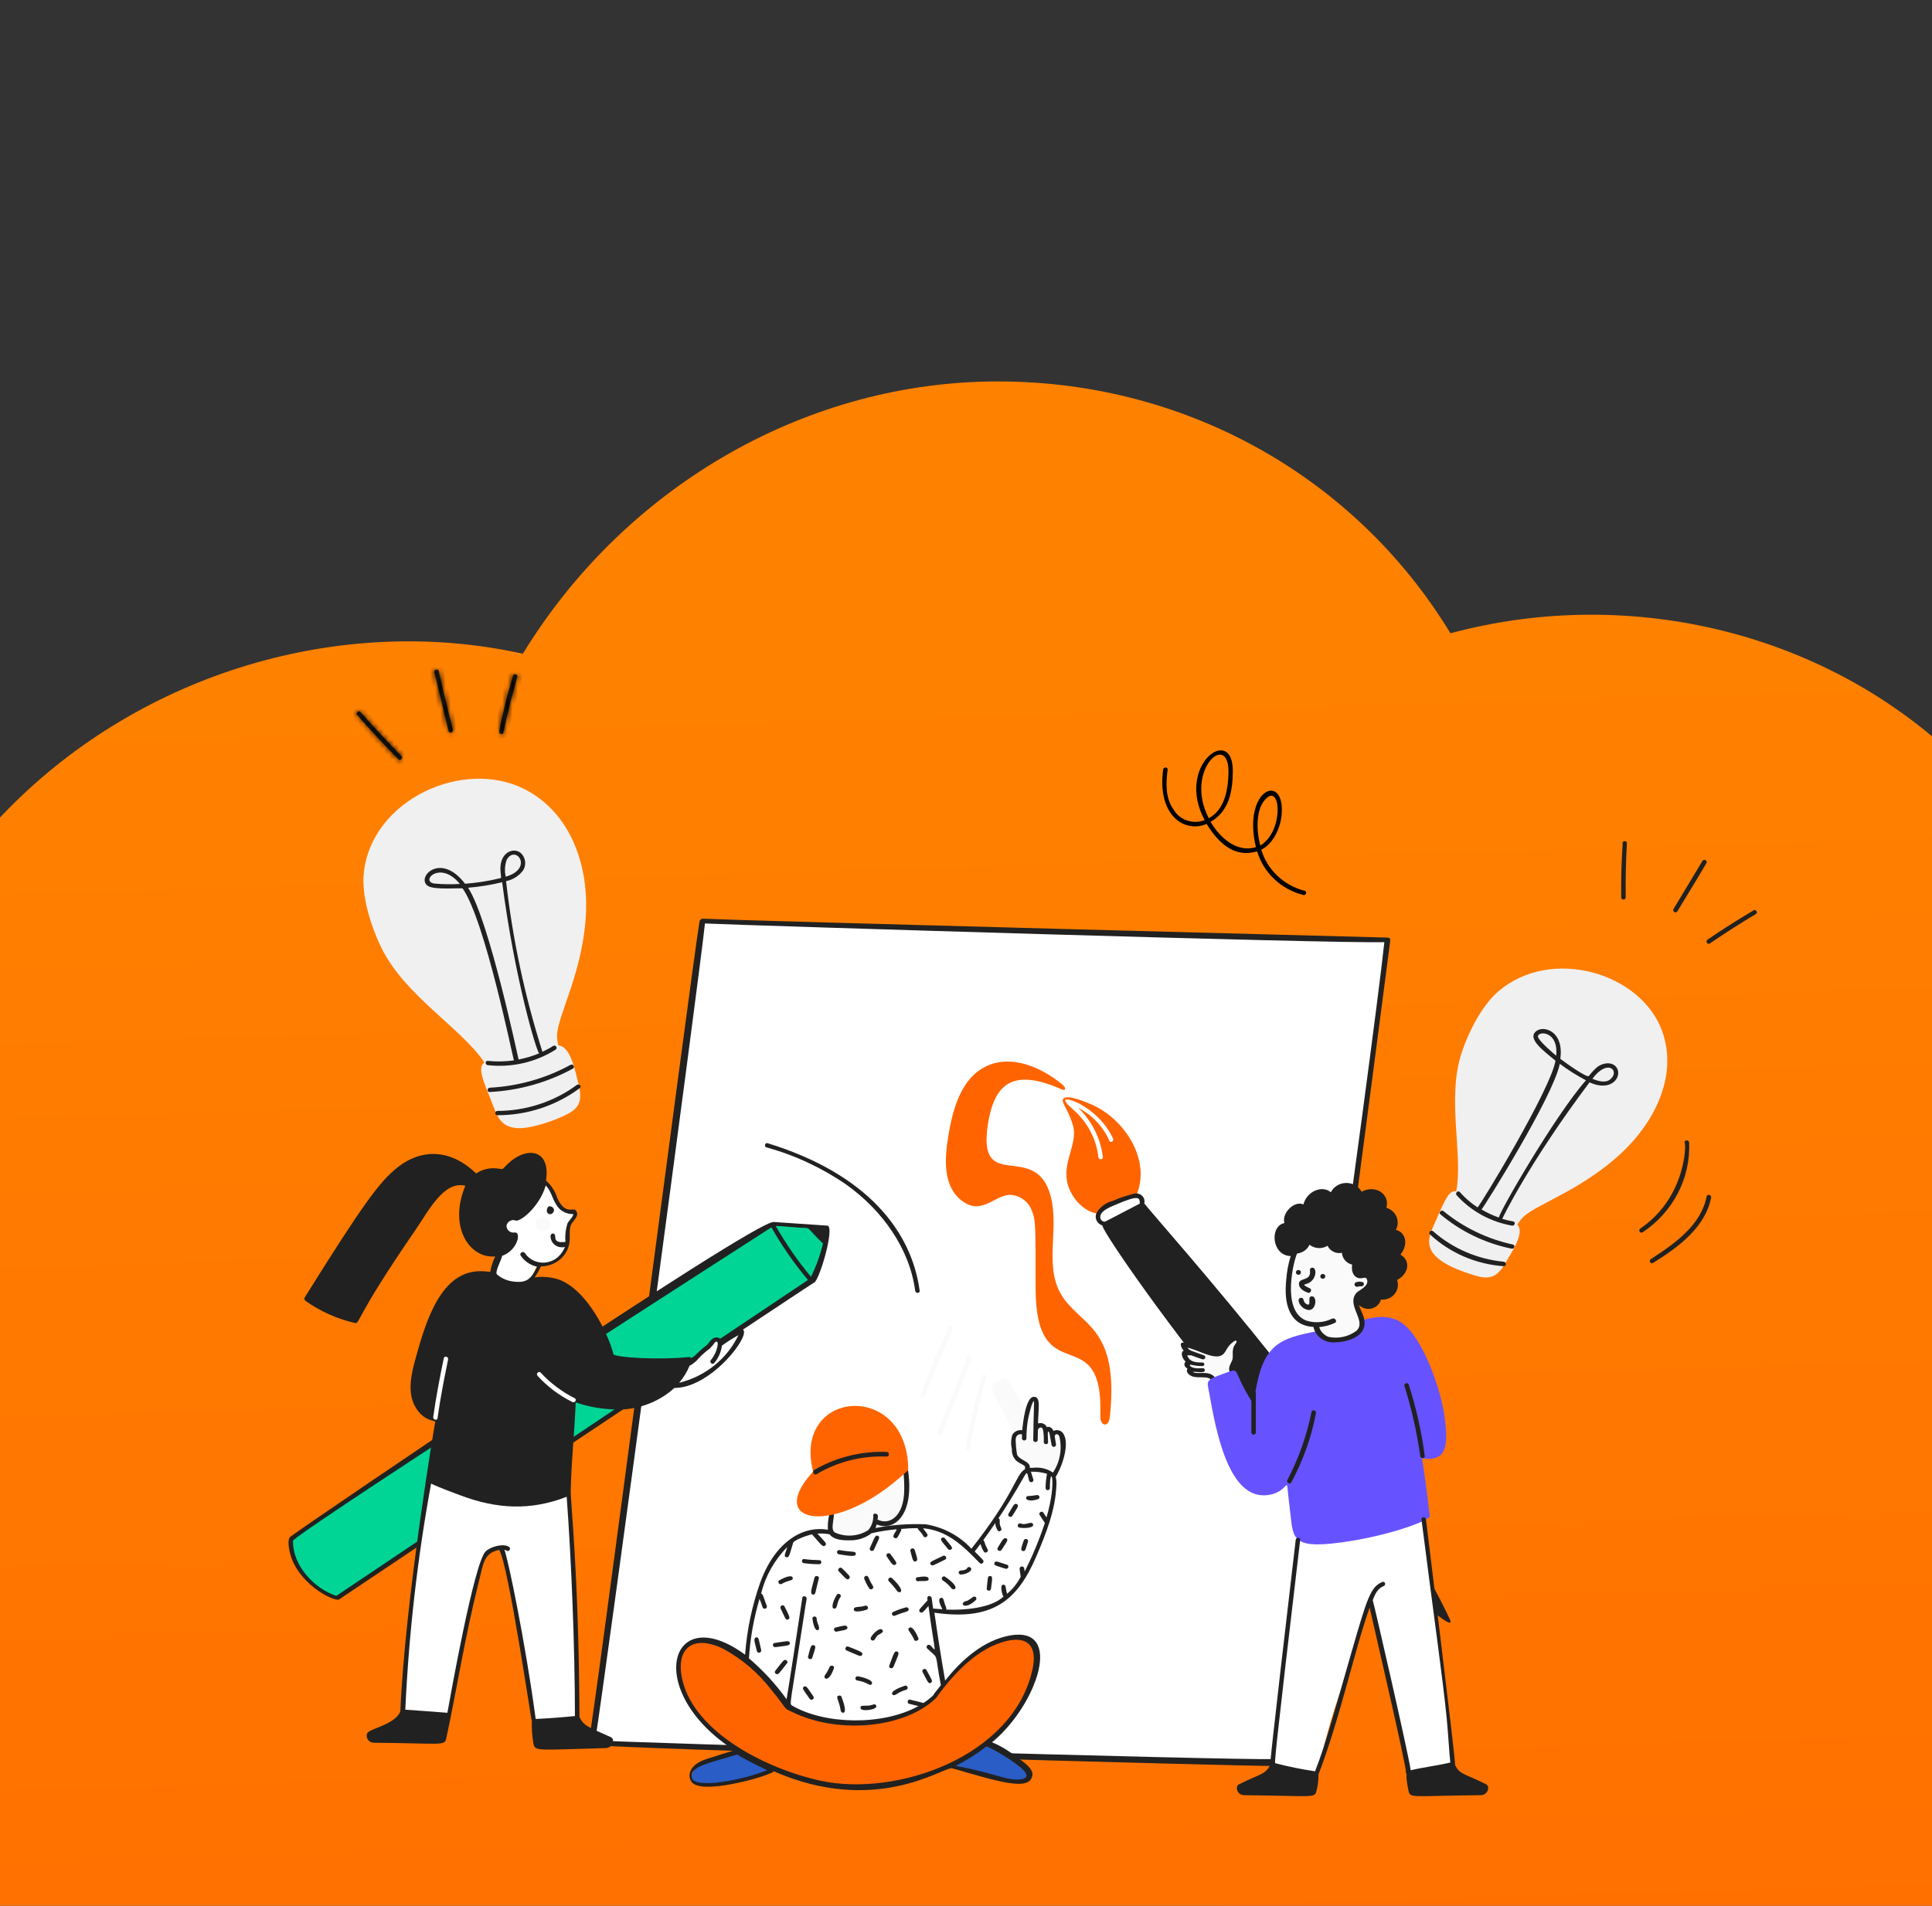 <svg width="375" height="370" viewBox="0 0 375 370" fill="none" xmlns="http://www.w3.org/2000/svg">
<rect x="0" y="0" width="375" height="370" fill="#333333" stroke="none"/>
<g clip-path="url(#clip0_138_1214)">
<path d="M376.634 527.474C350.499 553.979 311.94 565.33 276.808 557.551C257.446 589.283 223.107 609.876 186.094 610.408C149.437 611.291 115.495 592.343 96.761 561.528C61.456 571.004 23.107 561.506 -2.509 536.247C-28.124 510.989 -38.16 472.777 -29.181 437.342C-60.256 419.043 -79.679 385.37 -78.948 348.336C-78.579 311.67 -58.471 277.045 -27.013 257.24C-35.284 222.22 -24.476 183.506 1.659 157.001C27.795 130.496 66.353 119.145 101.486 126.924C120.847 95.192 155.187 74.599 192.199 74.067C229.212 73.534 262.799 92.132 281.532 122.947C316.838 113.471 355.187 122.969 380.802 148.228C406.418 173.486 416.454 211.698 407.475 247.133C438.549 265.432 457.972 299.105 457.241 336.139C456.873 372.805 436.764 407.43 405.307 427.235C413.215 462.623 402.77 500.969 376.634 527.474Z" fill="url(#paint0_linear_138_1214)"/>
<path d="M269.357 182.51C269.357 182.51 138.719 178.837 136.442 178.525C135.769 180.082 115.119 335.749 114.296 338.646C116.102 339.285 237.279 342.805 248.18 342.268C249.947 331.647 269.357 182.51 269.357 182.51Z" fill="white"/>
<path d="M269.767 183.232C269.859 182.435 270.036 182.053 269.211 182.03C265.807 181.934 146.345 178.816 136.504 178.369C136.328 178.361 136.155 178.416 136.019 178.523C135.883 178.629 135.793 178.781 135.766 178.948C134.032 189.739 115.044 335.685 114.186 338.706C116.282 339.447 244.554 343.005 246.973 342.854C249.16 342.712 248.693 341.482 248.693 341.482C250.084 334.037 269.521 185.358 269.767 183.232ZM247.314 341.528C237.776 341.75 120.406 338.298 115.523 337.885C117.053 329.004 136.132 186.838 136.827 179.292C145.657 179.693 258.967 183.219 268.702 182.918C266.394 204.612 247.163 341.528 247.314 341.528Z" fill="#212121"/>
<path d="M253.221 172.948C251.222 172.428 249.397 171.42 247.923 170.021C246.45 168.623 245.379 166.882 244.814 164.968C247.276 163.752 248.603 160.48 248.777 158.027C249.355 149.869 241.085 153.187 243.771 164.471C240.194 165.615 236.811 162.734 234.976 159.562C238.539 157.526 239.287 153.664 239.287 149.647C239.287 140.503 228.077 148.61 233.83 159.23C232.744 159.649 231.537 159.677 230.431 159.308C229.325 158.94 228.396 158.2 227.813 157.225C226.152 154.891 226.306 152.054 226.633 149.413C226.699 148.879 225.835 148.879 225.764 149.413C224.593 158.344 229.903 161.792 234.212 159.963C239.196 168.168 244.051 164.849 244.051 165.406C244.662 167.414 245.801 169.238 247.36 170.7C248.919 172.162 250.844 173.213 252.95 173.752C253.534 173.885 253.773 173.082 253.221 172.948ZM238.446 150.113C238.367 153.456 237.656 157.221 234.622 158.86C229.754 149.51 238.645 141.662 238.446 150.113ZM246.094 154.753C248.637 152.879 249.059 161.437 244.634 164.169C243.859 161.439 243.585 156.605 246.094 154.753Z" fill="black"/>
<path d="M203.214 280.757C203.149 280.615 196.031 268.104 195.323 267.702C194.907 267.465 194.453 267.736 194.071 267.902C192.646 268.525 192.183 268.881 192.827 270.476C192.987 270.872 199.627 284 200.573 283.094C202.428 281.755 203.853 282.163 203.214 280.757Z" fill="#FAFAFA"/>
<path d="M178.709 270.773C178.531 271.273 179.364 271.505 179.544 271.007C181.121 266.648 183.07 262.394 184.932 258.153C185.151 257.656 184.376 257.218 184.168 257.72C184.316 257.72 181.931 261.792 178.709 270.773Z" fill="#FAFAFA"/>
<path d="M181.907 278.218C181.699 278.72 182.539 278.926 182.741 278.452C184.851 273.568 186.701 268.59 188.582 263.662C188.787 263.127 187.921 262.928 187.747 263.428C187.914 263.428 182.176 277.572 181.907 278.218Z" fill="#FAFAFA"/>
<path d="M187.366 281.057C187.267 281.592 188.104 281.792 188.201 281.29C189.1 276.613 190.178 271.968 191.434 267.367C191.582 266.835 190.738 266.6 190.599 267.134C190.748 267.134 189.127 271.603 187.366 281.057Z" fill="#FAFAFA"/>
<path d="M149.173 342.722C147.189 341.693 145.1 340.866 142.938 340.253C140.242 340.982 137.605 341.899 135.048 342.998C134.18 344.665 133.178 346.429 135.753 346.56C140.395 346.798 149.056 344.193 149.208 344.124C149.333 344.049 149.435 343.944 149.505 343.819C149.575 343.694 149.609 343.555 149.606 343.413C149.602 343.272 149.561 343.134 149.485 343.012C149.409 342.891 149.301 342.791 149.173 342.722Z" fill="#2A5DC5"/>
<path d="M197.943 342.287C196.728 341.382 191.692 338.121 190.539 338.179C189.878 338.214 189.506 338.72 189.044 339.114C188.897 339.244 181.932 343.601 185.602 343.355C189.823 343.072 193.918 346.165 197.284 346.226C199.179 346.26 200.921 344.505 197.943 342.287Z" fill="#2A5DC5"/>
<path d="M204.478 287.668C203.628 284.927 199.56 284.341 197.178 288.569C194.935 293.015 192.196 297.213 189.008 301.09C186.052 298.568 182.365 296.972 178.44 296.516C168.945 295.332 166.214 300.794 161.683 298.618C161.299 296.959 153.67 297.146 150.071 302.357C147.973 305.399 146.375 313.146 145.621 316.78C144.146 323.863 144.402 322.758 147.151 325.728C149.229 327.972 151.008 330.438 153.788 332.005C160.929 336.024 175.695 335.388 181.496 331.572C185.781 328.751 181.903 327.039 180.592 312.774C180.592 312.374 180.436 312.457 180.801 312.575C183.014 313.512 188.992 312.746 191.23 312.14C199.063 310.015 200.218 303.132 203.398 293.844C204.063 291.926 205.096 289.647 204.478 287.668Z" fill="white"/>
<path d="M174.545 283.962C173.261 284.698 162.259 290.761 159.771 292.843C158.886 293.581 160.102 294.94 161.098 294.118C161.704 293.611 161.835 293.492 161.787 293.643C161.72 293.876 160.962 296.56 161.48 297.185C162.539 298.471 165.932 298.76 167.424 298.086C167.992 297.777 168.485 297.355 168.868 296.848C169.252 296.342 169.519 295.762 169.65 295.148C171.889 296.358 175.522 295.183 175.804 289.306C175.874 287.803 175.873 286.234 175.907 284.698C175.917 284.542 175.881 284.386 175.803 284.249C175.725 284.111 175.608 283.998 175.466 283.921C175.324 283.844 175.163 283.807 175 283.814C174.837 283.822 174.679 283.873 174.545 283.962Z" fill="#FAFAFA"/>
<path d="M204.548 278.481C204.195 277.89 203.682 277.29 203.331 277.88C203.295 277.947 203.261 278.048 203.226 278.114C202.75 277.58 202.216 276.821 201.279 277.046C201.061 272.434 201.117 272.583 200.966 272.438C200.974 272.365 200.962 272.29 200.93 272.222C200.899 272.155 200.849 272.096 200.787 272.053C200.725 272.009 200.651 271.982 200.575 271.974C200.498 271.966 200.42 271.978 200.35 272.008C200.255 272.047 200.178 272.116 200.131 272.205C199.596 274.227 199.189 276.278 198.915 278.348C196.997 277.117 196.588 280.528 197.385 282.388C197.856 283.483 198.907 283.719 199.263 284.29C199.566 284.779 199.422 285.09 200.515 285.192C201.765 285.271 202.995 285.53 204.164 285.96C205.35 286.426 208.232 276.215 204.548 278.481Z" fill="#FAFAFA"/>
<path d="M154.065 332.241C158.883 334.75 173.815 336.907 181.392 329.434C183.159 326.921 185.199 324.594 187.476 322.493C190.705 319.626 197.653 316.119 200.339 319.187C202.941 322.161 199.118 331.828 192.761 337.482C184.851 344.518 170.846 348.907 159.768 346.864C151.339 345.306 137.776 339.073 133.034 330.008C129.165 322.603 132.279 316.039 140.021 319.49C148.12 323.092 151.57 330.94 154.065 332.241Z" fill="#FF6400"/>
<path d="M206.355 278.286C206.158 277.999 205.857 277.792 205.51 277.705C205.163 277.619 204.795 277.659 204.478 277.819C204.276 277.299 203.709 276.836 203.191 277.084C203.061 276.775 202.809 276.527 202.491 276.395C202.172 276.262 201.812 276.255 201.488 276.376C201.488 273.673 202.152 271.047 200.585 271.201C199.097 271.343 198.52 276.342 198.429 277.677C198.055 277.616 197.671 277.667 197.328 277.822C196.985 277.977 196.7 278.23 196.511 278.546C196.214 279.443 196.178 280.401 196.407 281.316C196.374 281.738 196.434 282.161 196.584 282.558C196.734 282.955 196.969 283.318 197.275 283.621C197.988 284.179 198.691 284.383 198.929 284.689C198.976 284.875 198.979 285.069 198.938 285.256C197.148 286.227 197.081 289.889 188.551 300.684C186.248 298.176 183.118 296.502 179.685 295.943C176.414 295.799 173.138 296.042 169.929 296.666C170.032 296.445 170.11 296.214 170.159 295.976C173.404 297.341 177.482 294.388 176.279 285.627C176.201 285.06 175.271 285.06 175.339 285.627C175.468 286.78 175.527 287.939 175.513 289.099C175.513 294.549 172.563 296.065 170.541 295.109C170.476 295.081 170.404 295.069 170.333 295.075C170.369 294.875 170.373 294.641 170.402 294.44C170.487 293.874 169.574 293.607 169.498 294.173C169.561 295.224 169.214 296.259 168.525 297.078C167.578 297.679 166.487 298.038 165.355 298.12C164.223 298.202 163.088 298.004 162.058 297.545C161.359 297.03 161.625 296.176 161.851 294.273C161.918 293.707 160.983 293.707 160.912 294.273C160.717 295.172 160.645 296.092 160.699 297.008C156.243 296.18 150.669 298.86 147.601 307.132C145.976 311.698 144.975 316.446 144.621 321.259C129.941 310.478 124.74 328.342 142.534 339.815C140.692 340.382 138.886 340.949 137.041 341.552C133.333 342.75 133.298 345.377 134.643 346.326C137.454 348.302 150.006 344.569 150.183 343.889C169.742 352.485 182.764 343.287 184.739 343.287C193.855 345.909 199.842 347.841 200.383 344.724C200.619 343.368 198.694 342.123 197.359 341.119C192.868 337.737 192.007 338.62 192.943 337.946C201.336 330.731 206.479 315.732 196.107 317.514C190.989 318.393 186.573 322.3 183.453 326.296C182.688 321.922 181.993 317.514 181.368 313.108C192.585 314.701 197.445 310.876 201.183 302.091C203.028 297.751 204.858 293.177 205.043 288.436C205.092 287.871 205.049 287.302 204.914 286.75C206.292 284.488 207.662 280.146 206.355 278.286ZM197.386 282.325C197.25 281.496 197.169 280.66 197.143 279.822C197.056 278.786 197.6 278.386 198.221 278.452C198.417 278.452 198.359 278.442 198.359 279.32C198.379 279.417 198.433 279.505 198.513 279.567C198.591 279.631 198.691 279.666 198.794 279.666C198.897 279.666 198.996 279.631 199.075 279.567C199.154 279.505 199.209 279.417 199.228 279.32C199.221 278.057 199.326 276.795 199.542 275.548C199.628 275.071 200.298 272.105 200.655 272.042C200.802 272.016 200.628 273.499 200.55 279.621C200.569 279.717 200.624 279.805 200.703 279.867C200.782 279.931 200.881 279.966 200.984 279.966C201.087 279.966 201.187 279.931 201.265 279.867C201.345 279.805 201.399 279.718 201.419 279.621C201.419 278.973 201.447 278.346 201.452 277.709C201.452 277.214 202.243 276.778 202.45 277.602C202.582 278.391 202.631 279.191 202.597 279.989C202.597 280.556 203.513 280.466 203.43 279.989C203.405 279.447 203.384 278.904 203.368 278.362C203.355 277.897 203.56 277.669 203.725 278.404C203.83 278.866 203.95 279.743 204.127 280.59C204.147 280.669 204.191 280.741 204.254 280.797C204.317 280.852 204.395 280.888 204.48 280.9C204.564 280.912 204.65 280.899 204.727 280.864C204.804 280.829 204.868 280.772 204.911 280.702C204.941 280.655 204.96 280.604 204.968 280.55C204.977 280.497 204.974 280.442 204.96 280.39C204.88 279.915 204.804 279.439 204.733 278.962C204.658 278.449 205.271 278.159 205.609 278.856C205.904 280.049 205.947 281.287 205.736 282.497C205.524 283.706 205.063 284.863 204.379 285.899C203.286 285.154 201.946 284.821 200.615 284.964C200.374 284.958 200.133 284.967 199.893 284.989C200.029 283.644 197.721 283.501 197.386 282.325ZM138.842 346.127C137.63 346.212 134.652 346.384 134.323 345.259C133.641 342.934 137.619 342.349 143.013 340.652C143.308 340.652 143.041 340.865 148.924 343.691C145.69 344.926 142.3 345.745 138.842 346.127ZM199.125 344.286C199.84 345.626 197.246 345.702 195.405 345.255C193.132 344.709 190.334 343.722 185.496 342.847C187.629 341.775 189.644 340.499 191.511 339.041C193.93 340.152 198.401 342.932 199.125 344.29V344.286ZM192.589 319.581C197.672 317.265 201.802 317.94 200.376 324.255C196.576 341.087 174.004 348.912 159.297 345.731C148.787 343.457 134.863 336.394 132.461 326.206C131.023 320.103 134.41 317.229 140.363 320.099C144.034 322.102 147.223 324.826 149.723 328.094C153.307 332.418 151.658 331.403 154.313 332.635C162.948 336.642 175.584 335.543 181.673 329.697C181.82 329.558 186.52 322.351 192.589 319.585V319.581ZM203.122 294.607C202.914 294.307 202.74 294.007 202.532 293.707C202.28 293.222 201.5 293.671 201.802 294.14C201.812 294.157 202.789 295.676 202.809 295.676C201.737 298.911 200.424 302.068 198.882 305.124C198.809 304.711 198.865 304.441 198.672 304.257C198.633 304.215 198.585 304.181 198.531 304.158C198.477 304.135 198.418 304.123 198.359 304.124C198.3 304.123 198.242 304.135 198.188 304.158C198.134 304.181 198.086 304.215 198.047 304.257C197.824 304.469 197.899 304.564 198.116 306.125C197.469 307.383 196.572 308.506 195.474 309.431C195.265 308.829 195.294 308.39 195.231 308.329C195.231 308.003 195.083 307.662 194.744 307.662C193.93 307.662 194.631 309.965 194.78 309.965C192.393 312.256 187.024 312.65 183.654 312.502C183.81 312.203 183.376 311.543 183.376 311.369C183.174 310.853 183.166 310.07 182.611 310.236C181.953 310.431 182.489 311.603 182.924 312.438C182.298 312.406 181.707 312.339 181.117 312.305C181.012 311.638 180.934 310.937 180.838 310.268C180.775 309.819 179.783 309.475 180.039 310.702C178.769 312.184 178.121 312.572 178.544 312.968C178.987 313.31 179.207 312.96 180.213 311.8C181.564 321.833 181.887 320.687 180.595 319.449C180.511 319.374 180.4 319.333 180.285 319.335C180.17 319.337 180.061 319.381 179.98 319.459C179.898 319.537 179.852 319.642 179.851 319.752C179.849 319.862 179.891 319.969 179.969 320.049C182.387 322.371 181.317 320.42 182.611 327.132C182.611 327.303 181.151 328.929 181.151 329.135C180.565 329.69 179.926 330.192 179.244 330.634C179.18 330.588 176.844 330.036 176.701 330.003C176.111 329.815 175.982 330.734 176.493 330.804C177.083 330.938 177.673 331.105 178.263 331.238C171.271 335.107 159.982 334.801 153.753 331.138C153.163 330.792 153.394 331.095 156.113 313.276C156.26 312.342 156.387 311.373 156.566 310.443C156.667 309.909 155.809 309.676 155.731 310.209C155.436 312.165 153.001 328.218 152.672 329.907C150.579 326.986 148.128 324.319 145.37 321.962C145.619 318.049 146.307 314.174 147.424 310.404C147.632 310.937 147.829 311.475 148.014 312.039C148.045 312.14 148.117 312.226 148.213 312.278C148.284 312.317 148.366 312.335 148.448 312.331C148.53 312.327 148.609 312.3 148.676 312.254C148.743 312.207 148.794 312.144 148.825 312.07C148.855 311.997 148.863 311.917 148.847 311.839C148.18 310.042 148.102 309.489 147.736 309.401C148.556 306.004 150.308 302.88 152.812 300.354C152.501 301.473 151.986 302.234 152.638 302.325C153.169 302.466 153.216 301.951 153.924 299.62C153.924 299.079 156.592 298.093 157.644 297.884C157.679 297.95 157.679 298.017 157.749 298.051C159.337 299.846 159.729 300.489 160.182 300.054C160.57 299.681 160.162 299.394 158.653 297.751C159.451 297.699 160.253 297.746 161.038 297.892C161.55 298.629 162.675 299.112 164.979 299.052C166.502 299.083 167.986 298.596 169.172 297.678C170.744 297.317 172.34 297.062 173.948 296.916C174.364 296.916 172.85 298.333 173.636 298.585C174.184 298.847 174.249 298.356 174.888 297.215C174.951 297.123 174.957 296.848 174.888 296.848C175.962 296.743 177.041 296.688 178.121 296.683C178.121 297.041 178.729 297.282 179.233 298.251C179.485 298.735 180.279 298.282 179.971 297.817C179.714 297.444 179.447 297.076 179.171 296.715C183.953 297.118 187.095 300.299 190.157 303.459C190.542 303.857 191.167 303.257 190.782 302.859C190.265 302.32 189.74 301.757 189.184 301.223C190.877 299.152 189.896 299.568 190.954 301.223C191.21 301.714 192.001 301.247 191.684 300.788C191.568 300.58 191.464 300.366 191.372 300.147C191.359 300.14 191.346 300.131 191.336 300.121C191.336 299.979 191.212 299.878 191.058 299.286C191.021 299.177 190.947 299.083 190.849 299.018C191.653 297.935 192.43 296.834 193.178 295.714C193.221 296.29 193.611 297.657 194.187 297.215C194.684 296.897 194.048 296.462 194.048 295.714C194.048 295.017 194.083 294.912 193.803 294.779C200.166 285.215 198.986 284.722 199.749 287.467C199.773 287.543 199.819 287.61 199.881 287.662C199.944 287.713 200.021 287.746 200.103 287.757C200.184 287.768 200.268 287.756 200.342 287.722C200.417 287.689 200.48 287.636 200.525 287.569C200.584 287.479 200.605 287.371 200.584 287.267C200.41 286.766 200.271 286.232 200.097 285.732C201.155 285.701 202.212 285.836 203.225 286.131C203.05 287.046 202.957 287.973 202.947 288.903C202.947 289.495 203.852 289.381 203.781 288.903C203.783 284.066 205.243 287.43 203.122 294.612V294.607Z" fill="#212121"/>
<path d="M191.379 300.151C191.357 300.09 191.398 300.151 191.379 300.151V300.151Z" fill="#212121"/>
<path d="M150.349 318.984C149.844 319.053 149.927 319.868 150.557 319.785C152.84 319.485 153.42 319.502 153.303 318.95C153.147 318.426 152.721 318.651 150.349 318.984Z" fill="#212121"/>
<path d="M150.453 324.426C150.409 324.498 150.39 324.581 150.398 324.664C150.405 324.747 150.439 324.826 150.494 324.89C150.531 324.933 150.576 324.968 150.627 324.993C151.093 325.186 151.136 324.993 152.782 322.889C152.978 322.702 152.757 322.464 152.609 322.323C152.143 322.132 152.101 322.317 150.453 324.426Z" fill="#212121"/>
<path d="M146.738 317.916C146.189 318.079 146.443 318.654 146.912 320.554C146.999 321.052 147.847 320.932 147.747 320.353C147.261 318.395 147.335 317.739 146.738 317.916Z" fill="#212121"/>
<path d="M153.029 314.376C153.403 314.136 153.295 313.906 152.264 311.873C152.028 311.407 151.267 311.779 151.526 312.306C152.292 313.816 152.488 314.791 153.029 314.376Z" fill="#212121"/>
<path d="M151.293 306.798C150.788 307.04 151.263 307.808 151.744 307.506C152.006 307.345 152.287 307.21 152.579 307.106C153.282 306.805 154.036 306.836 153.865 306.305C153.641 305.598 151.944 306.436 151.293 306.798Z" fill="#212121"/>
<path d="M156.081 302.692C155.54 302.617 155.509 303.494 156.081 303.494C157.048 303.627 158.024 303.693 159 303.693C159.056 303.696 159.111 303.687 159.163 303.668C159.215 303.649 159.262 303.62 159.302 303.582C159.341 303.544 159.371 303.499 159.392 303.449C159.412 303.399 159.42 303.346 159.418 303.292C159.418 302.641 158.872 303.074 156.081 302.692Z" fill="#212121"/>
<path d="M157.749 309.569C158.375 309.662 158.161 309.352 158.929 306.498C159.127 305.931 158.168 305.807 158.096 306.298C157.584 308.29 157.13 309.477 157.749 309.569Z" fill="#212121"/>
<path d="M162.767 301.757C164.366 302.003 166.223 302.376 166.105 301.69C166.105 301.08 165.605 301.407 162.975 300.955C162.866 300.934 162.753 300.954 162.66 301.011C162.566 301.068 162.499 301.157 162.473 301.261C162.447 301.364 162.462 301.473 162.517 301.565C162.571 301.657 162.661 301.726 162.767 301.757Z" fill="#212121"/>
<path d="M162.825 305.095C163.824 306.087 164.406 306.979 164.807 306.498C165.235 306.087 164.619 305.703 163.45 304.495C163.116 304.091 162.39 304.662 162.825 305.095Z" fill="#212121"/>
<path d="M161.856 312.307C162.657 312.436 162.298 311.155 163.142 310.07C163.418 309.54 162.633 309.213 162.412 309.637C162.025 310.247 161.14 312.108 161.856 312.307Z" fill="#212121"/>
<path d="M157.69 314.243C157.757 314.951 158.156 316.861 158.838 316.447C159.304 316.164 158.525 315.008 158.525 314.376C158.525 313.528 157.622 313.849 157.69 314.243Z" fill="#212121"/>
<path d="M164.462 315.912C164.315 315.445 163.844 315.584 162.203 315.979C161.683 316.061 161.809 316.875 162.411 316.779C163.773 316.472 164.645 316.48 164.462 315.912Z" fill="#212121"/>
<path d="M157.927 319.418C157.371 319.265 157.299 319.948 156.849 321.59C156.832 321.644 156.827 321.7 156.834 321.755C156.841 321.811 156.859 321.865 156.888 321.913C156.916 321.962 156.955 322.005 157.001 322.039C157.048 322.073 157.101 322.097 157.157 322.111C157.214 322.124 157.272 322.126 157.33 322.118C157.387 322.11 157.443 322.09 157.492 322.059C157.541 322.029 157.583 321.989 157.616 321.943C157.649 321.897 157.672 321.845 157.684 321.79C158.089 320.369 158.573 319.508 157.927 319.418Z" fill="#212121"/>
<path d="M156.054 327.464C155.554 327.768 155.995 328.147 157.167 329.835C157.231 329.92 157.326 329.979 157.433 329.999C157.54 330.02 157.651 330.001 157.744 329.946C157.837 329.891 157.905 329.805 157.935 329.704C157.965 329.603 157.954 329.495 157.904 329.402C156.867 327.917 156.541 327.168 156.054 327.464Z" fill="#212121"/>
<path d="M160.995 323.691C160.778 324.238 160.484 324.753 160.126 325.226C159.683 325.871 160.823 326.887 161.863 323.891C162.043 323.357 161.166 323.182 160.995 323.691Z" fill="#212121"/>
<path d="M167.316 321.321C167.626 320.822 167.086 320.655 164.742 319.717C164.097 319.407 163.907 320.297 164.291 320.426C166.645 321.4 167.083 321.766 167.316 321.321Z" fill="#212121"/>
<path d="M162.823 329.2C162.067 329.425 162.801 329.778 163.205 332.206C163.27 332.588 164.853 333.363 163.353 329.5C163.337 329.417 163.293 329.341 163.229 329.284C163.164 329.227 163.082 329.191 162.994 329.183C162.937 329.176 162.878 329.182 162.823 329.2Z" fill="#212121"/>
<path d="M169.017 331.07C168.2 331.331 166.918 330.897 167.034 331.571C166.907 332.421 170.359 331.969 170.093 331.203C169.9 330.648 169.388 331.01 169.017 331.07Z" fill="#212121"/>
<path d="M169.224 326.926C169.625 326.153 167.193 325.556 166.547 325.456C166.438 325.434 166.325 325.454 166.232 325.511C166.138 325.568 166.071 325.658 166.045 325.762C166.019 325.865 166.034 325.974 166.089 326.066C166.144 326.158 166.233 326.227 166.339 326.257C168.5 326.585 168.852 327.524 169.224 326.926Z" fill="#212121"/>
<path d="M175.694 327.264C175.06 327.466 172.768 328.291 173.187 328.934C173.56 329.5 174.234 328.621 175.134 328.332C175.167 328.299 175.238 328.299 175.272 328.265C175.291 328.265 175.272 328.265 175.898 328.066C175.998 328.031 176.081 327.962 176.131 327.871C176.182 327.781 176.196 327.676 176.17 327.577C176.145 327.478 176.083 327.391 175.995 327.333C175.907 327.275 175.8 327.25 175.694 327.264Z" fill="#212121"/>
<path d="M180.693 326.695C181.136 326.412 180.841 326.137 179.824 324.225C179.562 323.736 178.776 324.202 179.087 324.658C179.91 326.148 180.17 327.099 180.693 326.695Z" fill="#212121"/>
<path d="M173.437 323.591C174.275 321.443 174.747 320.758 174.098 320.652C173.635 320.526 173.584 320.727 172.602 323.39C172.447 323.808 173.133 324.175 173.437 323.591Z" fill="#212121"/>
<path d="M169.05 317.882C169.02 317.928 169 317.98 168.992 318.034C168.983 318.088 168.985 318.143 168.998 318.196C169.012 318.249 169.036 318.299 169.069 318.343C169.102 318.387 169.145 318.424 169.193 318.453C169.241 318.481 169.295 318.5 169.351 318.509C169.407 318.517 169.465 318.515 169.52 318.502C169.575 318.49 169.627 318.467 169.673 318.434C169.719 318.402 169.758 318.362 169.787 318.315C170.072 317.77 170.169 317.842 170.169 317.749C170.336 317.269 171.745 317.041 171.283 316.474C170.818 315.822 169.439 317.134 169.05 317.882Z" fill="#212121"/>
<path d="M176.524 316.018C175.971 316.353 176.548 316.598 177.323 318.087C177.362 318.136 177.386 318.194 177.393 318.256C177.393 318.784 178.446 318.586 178.262 318.055C177.977 317.365 177.172 315.618 176.524 316.018Z" fill="#212121"/>
<path d="M176.36 312.373C176.349 312.319 176.326 312.268 176.293 312.224C176.26 312.179 176.218 312.142 176.169 312.114C176.119 312.085 176.065 312.067 176.008 312.06C175.951 312.053 175.893 312.057 175.838 312.073C174.978 312.305 174.139 312.607 173.331 312.973C173.281 313 173.238 313.037 173.204 313.08C173.17 313.124 173.146 313.174 173.133 313.227C173.12 313.28 173.119 313.336 173.129 313.389C173.139 313.443 173.16 313.495 173.192 313.54C173.443 313.901 173.651 313.682 174.86 313.24C175.651 312.952 176.523 312.877 176.36 312.373Z" fill="#212121"/>
<path d="M167.978 311.738C166.739 312.135 165.72 311.795 165.72 312.474C165.72 313.19 167.523 312.747 168.188 312.54C168.29 312.506 168.374 312.436 168.425 312.345C168.476 312.254 168.49 312.148 168.464 312.047C168.438 311.947 168.373 311.86 168.284 311.803C168.194 311.745 168.085 311.722 167.978 311.738Z" fill="#212121"/>
<path d="M168.703 308.368C168.955 308.851 169.747 308.399 169.44 307.933C169.143 307.477 168.887 306.997 168.676 306.498C168.603 306.357 168.458 305.832 168.051 305.964C167.943 305.995 167.852 306.064 167.794 306.156C167.736 306.249 167.715 306.358 167.737 306.464C167.982 307.133 168.305 307.772 168.703 308.368Z" fill="#212121"/>
<path d="M169.609 300.922C170.541 298.835 170.916 298.412 170.444 298.217C169.889 297.898 169.758 298.519 168.879 300.483C168.849 300.529 168.828 300.581 168.819 300.634C168.81 300.688 168.811 300.743 168.824 300.796C168.837 300.849 168.86 300.899 168.893 300.943C168.926 300.987 168.967 301.025 169.015 301.054C169.063 301.082 169.116 301.102 169.172 301.111C169.228 301.12 169.285 301.118 169.34 301.106C169.395 301.094 169.447 301.071 169.494 301.04C169.54 301.008 169.579 300.968 169.609 300.922Z" fill="#212121"/>
<path d="M173.776 303.794C174.298 303.476 173.734 303.019 172.836 301.725C172.772 301.64 172.677 301.581 172.57 301.561C172.463 301.54 172.352 301.559 172.259 301.614C172.165 301.669 172.097 301.755 172.068 301.856C172.038 301.957 172.049 302.065 172.098 302.158C172.778 303.128 173.258 304.107 173.776 303.794Z" fill="#212121"/>
<path d="M173.149 306.397C173.065 306.322 172.954 306.281 172.839 306.284C172.725 306.285 172.615 306.329 172.534 306.407C172.453 306.485 172.407 306.59 172.406 306.7C172.404 306.81 172.446 306.917 172.524 306.998C173.12 307.603 173.665 308.25 174.158 308.934C174.539 309.392 176.111 309.241 173.149 306.397Z" fill="#212121"/>
<path d="M178.053 306.23C177.843 306.23 177.709 306.497 177.774 306.698C177.909 307.123 178.269 306.965 178.539 306.965C179.584 306.965 180.324 307.008 180.243 306.532C180.243 305.909 178.952 306.079 178.053 306.23Z" fill="#212121"/>
<path d="M177.707 303.159C178.227 303.005 178.056 302.532 177.533 300.893C177.498 300.795 177.425 300.715 177.331 300.666C177.236 300.617 177.126 300.604 177.022 300.629C176.917 300.653 176.826 300.715 176.767 300.801C176.707 300.886 176.683 300.99 176.699 301.092C176.998 302.122 177.116 303.335 177.707 303.159Z" fill="#212121"/>
<path d="M184.563 300.862C185.153 300.523 184.515 300.087 183.45 298.724C183.423 298.676 183.387 298.632 183.343 298.597C183.252 298.528 183.138 298.495 183.023 298.506C182.966 298.513 182.911 298.53 182.86 298.557C182.353 298.849 182.738 299.212 183.974 300.695C184.133 300.921 184.291 300.943 184.563 300.862Z" fill="#212121"/>
<path d="M182.995 302.091C181.015 303.082 180.287 303.204 180.635 303.727C180.93 304.17 181.225 303.861 183.451 302.79C183.96 302.545 183.473 301.785 182.995 302.091Z" fill="#212121"/>
<path d="M183.445 306.128C183.022 305.804 182.356 306.575 183.236 306.997C183.805 307.402 184.309 307.886 184.731 308.433C185.132 308.818 186.719 308.375 183.445 306.128Z" fill="#212121"/>
<path d="M188.483 310.337C188.63 310.195 187.834 310.804 187.682 310.804C185.968 311.134 187.136 312.831 189.385 310.671C189.738 310.334 189.354 309.503 188.483 310.337Z" fill="#212121"/>
<path d="M188.386 304.36C188.345 304.32 188.296 304.288 188.242 304.267C188.188 304.246 188.13 304.235 188.072 304.235C187.954 304.236 187.842 304.28 187.759 304.36C187.759 304.674 187.108 304.894 186.751 304.894C185.692 304.894 186.095 305.752 186.508 305.696C187.473 305.696 188.99 304.942 188.386 304.36Z" fill="#212121"/>
<path d="M192.144 305.996C191.632 305.996 191.772 306.421 191.519 308.434C191.519 308.54 191.563 308.642 191.641 308.717C191.719 308.792 191.825 308.835 191.936 308.835C192.047 308.835 192.153 308.792 192.231 308.717C192.309 308.642 192.353 308.54 192.353 308.434C192.575 306.679 192.759 305.898 192.144 305.996Z" fill="#212121"/>
<path d="M195.371 303.76C193.648 303.248 193.191 302.891 193.011 303.459C192.864 303.932 193.306 303.968 195.168 304.561C195.252 304.588 195.344 304.589 195.429 304.563C195.514 304.537 195.588 304.486 195.641 304.417C195.686 304.36 195.716 304.294 195.726 304.223C195.737 304.153 195.728 304.081 195.701 304.014C195.674 303.948 195.629 303.89 195.571 303.845C195.513 303.8 195.444 303.771 195.371 303.76Z" fill="#212121"/>
<path d="M194.395 300.922C195.216 299.582 195.859 298.987 195.334 298.685C194.8 298.429 194.55 299.044 193.665 300.488C193.607 300.581 193.589 300.692 193.616 300.798C193.642 300.903 193.711 300.994 193.807 301.051C193.903 301.108 194.018 301.126 194.128 301.102C194.238 301.078 194.334 301.013 194.395 300.922Z" fill="#212121"/>
<path d="M197.387 292.041C196.823 291.77 196.705 292.324 195.754 293.882C195.477 294.412 196.263 294.732 196.482 294.316C197.311 292.959 197.909 292.291 197.387 292.041Z" fill="#212121"/>
<path d="M198.261 295.815C198.19 295.814 198.119 295.802 198.051 295.781C197.943 295.76 197.83 295.781 197.737 295.838C197.644 295.895 197.577 295.984 197.55 296.087C197.523 296.19 197.539 296.299 197.593 296.391C197.648 296.483 197.737 296.552 197.843 296.583C198.674 296.756 200.777 296.688 200.52 295.948C200.264 295.209 199.053 296.197 198.261 295.815Z" fill="#212121"/>
<path d="M198.702 299.119C198.363 300.175 197.917 301.039 198.528 301.122C199.088 301.277 199.081 300.631 199.537 299.319C199.553 299.265 199.558 299.209 199.553 299.153C199.538 299.041 199.477 298.939 199.385 298.87C199.338 298.836 199.285 298.812 199.228 298.798C199.172 298.785 199.113 298.782 199.056 298.791C198.998 298.8 198.943 298.821 198.894 298.851C198.844 298.881 198.802 298.92 198.768 298.966C198.736 299.013 198.713 299.065 198.702 299.119Z" fill="#212121"/>
<path d="M201.246 290.271C200.637 290.376 200.022 290.443 199.404 290.471C198.766 290.88 199.378 291.737 201.456 291.073C201.563 291.043 201.653 290.974 201.708 290.882C201.764 290.789 201.779 290.679 201.752 290.575C201.725 290.472 201.658 290.382 201.563 290.326C201.469 290.269 201.355 290.249 201.246 290.271Z" fill="#212121"/>
<path d="M157.82 285.704C149.429 294.912 159.248 297.43 170.266 290.212C172.418 288.787 174.431 287.178 176.281 285.404C176.281 267.939 153.738 269.621 157.82 285.704Z" fill="#FF6400"/>
<path d="M172.084 282.793C172.674 282.818 172.674 281.917 172.084 281.892C167.146 281.712 162.261 282.931 158.039 285.397C157.553 285.732 158.004 286.531 158.525 286.199C162.585 283.781 167.311 282.594 172.084 282.793Z" fill="#212121"/>
<path d="M211.814 214.416C210.781 213.973 207.279 212.46 206.424 213.283C205.775 213.907 207.309 215.194 208.268 218.524C209.409 222.491 205.197 226.549 207.92 231.611C210.243 235.932 214.576 236.214 213.864 235.011L219.705 232.307C219.843 232.575 220.295 232.708 220.442 232.341C223.633 225.502 218.39 217.241 211.814 214.416Z" fill="#FF6400"/>
<path d="M216.049 221.061C212.985 214.465 205.369 212.287 206.975 214.05C206.975 214.759 212.31 217.348 213.198 224.674C213.263 225.208 214.13 225.21 214.068 224.674C213.642 221.058 211.965 217.684 209.305 215.092C212.006 216.498 214.127 218.746 215.319 221.466C215.542 221.991 216.283 221.566 216.049 221.061Z" fill="white"/>
<path d="M214.412 237.587C213.21 237.652 212.542 236.046 213.787 234.851C214.672 234.001 219.827 231.835 220.914 232.179C221.209 232.288 221.449 232.5 221.586 232.773C221.723 233.046 221.746 233.359 221.651 233.648L214.412 237.587Z" fill="white"/>
<path d="M281.41 314.376C267.52 284.571 225.122 237.516 222.101 233.647C222.168 233.401 222.171 233.144 222.11 232.896C222.049 232.649 221.925 232.42 221.75 232.229C221.575 232.039 221.354 231.892 221.107 231.802C220.86 231.711 220.593 231.68 220.331 231.711C218.838 232.054 217.382 232.535 215.986 233.147C215.318 233.315 214.693 233.611 214.149 234.019C213.605 234.426 213.153 234.936 212.822 235.517C212.721 235.746 212.672 235.993 212.676 236.242C212.68 236.491 212.739 236.736 212.847 236.962C212.955 237.188 213.11 237.39 213.303 237.556C213.496 237.722 213.723 237.848 213.969 237.925C213.969 239.148 227.803 259.089 241.711 275.652C259.104 296.362 283.67 319.224 281.41 314.376ZM213.584 236.519C213.289 235.16 215.531 234.326 216.574 233.881C221.051 231.974 221.232 232.432 221.232 233.681C214.251 237.291 214.567 237.186 214.418 237.186C214.22 237.183 214.03 237.115 213.878 236.994C213.726 236.872 213.623 236.705 213.584 236.519Z" fill="#212121"/>
<path d="M206.053 211.488C196.945 207.492 192.982 209.917 191.716 218.524C189.747 231.924 201.042 221.235 203.958 232.312C205.599 238.555 202.662 245.672 205.939 251.276C209.553 257.451 217.323 257.25 215.426 275.083C215.19 277.303 213.509 276.846 213.577 274.98C214.243 255.574 201.004 270.756 201.004 249.974C201.004 238.103 201.061 236.928 200.266 235.016C199.963 234.189 199.418 233.463 198.697 232.924C197.975 232.386 197.108 232.058 196.198 231.979C193.058 231.928 190.577 236.098 186.673 233.112C183.015 230.316 183.325 224.997 184.065 220.559C184.95 215.215 186.608 209.085 191.748 206.87C196.597 204.781 202.25 207.267 206.296 210.637C206.767 211.026 207.056 211.927 206.053 211.488Z" fill="#FF6400"/>
<path d="M282.031 340.685C281.527 338.985 276.778 295.498 275.913 290.872C275.92 290.749 275.899 290.626 275.853 290.512C275.806 290.398 275.735 290.294 275.643 290.209C275.504 290.08 275.325 289.999 275.133 289.977C274.941 289.955 274.747 289.995 274.581 290.089C274.414 290.183 274.285 290.326 274.211 290.498C274.138 290.67 274.125 290.859 274.174 291.039C274.174 291.18 274.183 291.07 253.35 297.883C253.287 297.696 253.156 297.538 252.981 297.436C252.806 297.334 252.599 297.296 252.397 297.329C252.196 297.361 252.012 297.461 251.881 297.612C251.75 297.762 251.679 297.953 251.682 298.15C252.004 302.427 251.965 298.371 247.267 341.753C247.231 342.087 247.234 344.318 247.58 344.358C257.259 345.469 254.347 347.616 258.392 333.875C260.014 328.364 262.348 322.899 263.885 317.349C264.056 316.729 265.426 311.575 265.762 311.038C272.869 336.346 273.184 345.502 274.14 345.026C275.173 344.513 281.571 344.299 281.719 344.158C281.964 343.016 282.068 341.85 282.031 340.685Z" fill="white"/>
<path d="M240.099 259.788C239.442 259.427 238.096 260.751 237.631 261.629C237.132 262.566 236.767 263.275 234.467 262.498C231.222 261.4 230.539 261.019 229.669 261.063C230.235 262.965 232.426 262.598 230.086 262.598C229.524 262.598 230.03 263.967 231.042 264.463C230.333 264.307 229.535 265.203 231.964 265.871C231.582 266.036 230.952 265.669 230.852 266.036C230.84 266.104 230.846 266.174 230.87 266.239C230.894 266.303 230.936 266.36 230.991 266.405C232.082 267.584 234.669 266.305 235.545 267.706L239.085 266.303C238.668 265.669 239.277 264.744 239.507 264.001C239.765 263.169 239.448 262.236 239.82 261.464C239.892 261.298 240.836 260.142 240.099 259.788Z" fill="#FAFAFA"/>
<path d="M237.386 261.157C236.732 262.184 236.86 262.885 234.535 262.126C231.854 261.249 230.905 260.657 229.599 260.657C228.836 260.657 229.283 261.729 229.773 262.259C229.234 262.259 229.202 263.48 230.121 264.363C230.043 264.439 229.983 264.53 229.945 264.63C229.906 264.731 229.89 264.837 229.896 264.944C229.903 265.05 229.932 265.154 229.983 265.249C230.033 265.344 230.104 265.428 230.19 265.496C230.407 265.705 230.56 265.708 230.433 265.83C230.155 266.431 230.849 267.001 231.371 267.198C232.633 267.677 234.469 267.034 235.091 267.934C235.151 268.031 235.249 268.102 235.363 268.13C235.477 268.158 235.598 268.142 235.7 268.084C235.801 268.027 235.875 267.933 235.904 267.823C235.934 267.714 235.917 267.598 235.857 267.5C234.715 265.856 232.227 267.018 231.512 266.331C232.584 266.331 233.953 266.642 233.841 265.997C233.841 265.234 232.609 266.017 231.308 265.423C231.048 265.304 230.571 264.809 231.432 265.017C232.057 265.153 232.696 265.221 233.338 265.221C233.389 265.229 233.442 265.226 233.492 265.213C233.543 265.2 233.589 265.176 233.63 265.144C233.691 265.097 233.734 265.031 233.752 264.958C233.771 264.884 233.763 264.807 233.731 264.738C233.711 264.692 233.68 264.651 233.641 264.617C233.603 264.583 233.557 264.558 233.507 264.542C233.458 264.527 233.405 264.522 233.354 264.528C232 264.528 230.885 264.429 230.433 263.126C230.678 263.143 230.926 263.143 231.171 263.126C231.245 263.161 233.346 263.913 233.292 263.861C233.34 263.89 233.394 263.909 233.45 263.917C233.506 263.926 233.564 263.923 233.619 263.911C233.674 263.898 233.726 263.875 233.772 263.843C233.818 263.811 233.857 263.77 233.886 263.724C233.916 263.677 233.936 263.626 233.945 263.572C233.953 263.518 233.951 263.463 233.938 263.41C233.925 263.357 233.901 263.307 233.867 263.263C233.834 263.219 233.792 263.181 233.743 263.153C231.088 262.17 231.022 262.324 230.475 261.65C232.559 262.075 235.543 264.011 237.15 263.119C238.007 262.643 238.018 261.49 239.341 260.548C239.479 260.449 239.891 260.116 240.002 260.381C240.099 260.617 239.723 260.983 239.618 261.182C239.066 262.066 239.378 263.173 239.236 263.854C239.094 264.535 238.187 265.476 238.749 266.458C239.019 266.929 239.758 266.492 239.515 266.024C239.236 265.557 239.757 264.854 239.931 264.421C240.357 263.362 239.916 262.365 240.348 261.616C240.537 261.353 240.7 261.074 240.835 260.782C240.963 258.507 238.721 259.073 237.386 261.157Z" fill="#212121"/>
<path d="M280.426 275.247C279.78 270.04 275.963 258.629 271.352 256.383C267.949 254.726 264.475 256.42 260.437 257.419C251.864 259.544 246.553 258.76 244.376 267C242.846 272.792 243.857 273.472 243.09 272.275C238.902 265.734 240.97 265.46 237.771 266.599C233.815 268.016 234.271 268.002 234.712 270.472C236.01 277.736 238.437 291.237 246.045 290.271C250.894 289.654 249.332 285.049 250.323 292.708C251.06 298.461 250.218 300.798 260.161 299.485C269.271 298.282 277.75 295.206 277.508 294.277C277.057 290.571 276.64 286.831 276.014 283.126C281.214 284.004 280.998 279.864 280.426 275.247Z" fill="#6653FF"/>
<path d="M265.165 247.636C264.523 247.516 263.935 248.153 263.323 247.368C263.108 247.043 262.979 246.672 262.949 246.288C262.919 245.904 262.987 245.518 263.149 245.166C262.812 245.167 262.479 245.093 262.179 244.947C261.878 244.802 261.617 244.59 261.417 244.33C261.217 244.07 261.084 243.768 261.028 243.449C260.973 243.13 260.996 242.803 261.097 242.494C260.811 242.699 260.472 242.824 260.117 242.857C259.762 242.89 259.404 242.829 259.082 242.681C258.761 242.533 258.487 242.303 258.291 242.018C258.095 241.732 257.984 241.4 257.969 241.058C257.717 241.346 257.397 241.572 257.035 241.718C256.674 241.863 256.281 241.923 255.89 241.893C255.5 241.864 255.122 241.745 254.789 241.548C254.455 241.351 254.175 241.08 253.971 240.759C253.922 241.35 253.646 241.903 253.196 242.31C252.747 242.717 252.155 242.949 251.538 242.961C250.611 244.445 247.366 257.044 255.306 257.299C255.629 258.207 256.159 259.035 256.857 259.722C258.737 261.12 266.087 260.193 263.984 255.315C261.593 249.772 265.293 252.044 265.86 249.071C265.975 248.472 265.754 247.741 265.165 247.636Z" fill="#FAFAFA"/>
<path d="M271.834 243.597C273.638 241.227 272.529 239.095 270.93 238.789C271.145 238.396 271.268 237.962 271.29 237.518C271.312 237.075 271.232 236.632 271.057 236.221C270.881 235.81 270.614 235.441 270.274 235.14C269.933 234.84 269.528 234.615 269.087 234.481C269.869 231.896 266.974 229.905 264.291 231.376C264.072 230.985 263.772 230.642 263.409 230.367C263.046 230.092 262.628 229.892 262.181 229.78C261.734 229.667 261.268 229.644 260.811 229.712C260.354 229.78 259.917 229.938 259.527 230.175C259.005 230.494 258.584 230.944 258.311 231.477C256.742 230.09 253.69 231.164 252.992 233.847C251.253 233.012 248.715 235.547 249.305 237.453C246.373 238.057 246.833 243.788 250.522 243.863C250.054 245.386 249.763 246.953 249.653 248.537C249.18 253.063 250.209 257.366 254.936 257.619C255.127 258.511 255.648 259.307 256.402 259.859C257.156 260.411 258.093 260.683 259.04 260.623C262.333 260.535 265.486 259.082 264.776 256.017C264.567 255.114 264.011 254.28 263.803 253.379C264.112 253.69 264.502 253.915 264.932 254.032C265.363 254.149 265.818 254.153 266.251 254.043C266.683 253.933 267.077 253.715 267.393 253.41C267.708 253.106 267.933 252.726 268.043 252.31C268.52 252.357 269.001 252.294 269.447 252.125C269.892 251.956 270.289 251.686 270.602 251.338C270.916 250.99 271.138 250.576 271.25 250.128C271.361 249.681 271.359 249.214 271.242 248.768C271.242 248.702 271.207 248.502 271.172 248.502C271.242 248.434 271.415 248.401 271.486 248.335C273.605 246.981 273.664 244.599 271.834 243.597ZM263.317 258.354C262.557 258.93 261.673 259.337 260.729 259.544C259.786 259.752 258.805 259.756 257.86 259.555C257.43 259.388 257.044 259.13 256.731 258.801C256.419 258.472 256.187 258.079 256.053 257.653C257.103 257.563 258.128 257.292 259.077 256.851C259.667 256.585 259.143 255.774 258.556 256.017C257.785 256.4 256.94 256.63 256.074 256.693C255.208 256.756 254.337 256.651 253.515 256.383C248.5 254.372 251.29 244.141 251.777 243.363C252.297 243.305 252.791 243.118 253.212 242.82C253.633 242.522 253.965 242.123 254.175 241.663C254.663 242.049 255.266 242.277 255.897 242.313C256.528 242.349 257.154 242.191 257.686 241.863C257.912 242.365 258.313 242.777 258.821 243.027C259.328 243.277 259.91 243.349 260.468 243.233C260.501 243.769 260.712 244.281 261.07 244.695C261.427 245.108 261.912 245.402 262.454 245.533C262.195 246.949 262.879 248.459 264.506 248.136C264.887 248.061 265.179 247.965 265.341 248.437C265.783 249.747 263.688 250.519 263.255 251.042C261.257 253.448 265.31 256.39 263.317 258.354Z" fill="#212121"/>
<path d="M252.02 246.567C251.956 246.566 251.892 246.578 251.833 246.601C251.774 246.625 251.72 246.659 251.675 246.703C251.63 246.746 251.594 246.798 251.569 246.855C251.545 246.912 251.533 246.973 251.533 247.034C251.533 247.096 251.545 247.157 251.569 247.213C251.594 247.27 251.63 247.322 251.675 247.365C251.72 247.409 251.774 247.443 251.833 247.467C251.892 247.49 251.956 247.502 252.02 247.502C252.084 247.502 252.147 247.49 252.207 247.467C252.266 247.443 252.32 247.409 252.365 247.365C252.41 247.322 252.446 247.27 252.47 247.213C252.495 247.157 252.507 247.096 252.507 247.034C252.507 246.973 252.495 246.912 252.47 246.855C252.446 246.798 252.41 246.746 252.365 246.703C252.32 246.659 252.266 246.625 252.207 246.601C252.147 246.578 252.084 246.566 252.02 246.567Z" fill="#212121"/>
<path d="M256.753 247.336C256.689 247.336 256.625 247.347 256.566 247.371C256.507 247.394 256.453 247.429 256.408 247.472C256.363 247.516 256.327 247.567 256.302 247.624C256.278 247.681 256.266 247.742 256.266 247.803C256.266 247.865 256.278 247.926 256.302 247.983C256.327 248.04 256.363 248.091 256.408 248.135C256.453 248.178 256.507 248.213 256.566 248.236C256.625 248.259 256.689 248.271 256.753 248.271C256.817 248.271 256.88 248.259 256.94 248.236C256.999 248.213 257.053 248.178 257.098 248.135C257.143 248.091 257.179 248.04 257.203 247.983C257.228 247.926 257.24 247.865 257.24 247.803C257.24 247.742 257.228 247.681 257.203 247.624C257.179 247.567 257.143 247.516 257.098 247.472C257.053 247.429 256.999 247.394 256.94 247.371C256.88 247.347 256.817 247.336 256.753 247.336Z" fill="#212121"/>
<path d="M254.601 246.133C253.864 246.322 254.688 247.138 253.94 247.937C253.35 248.503 251.945 248.311 252.142 249.469C252.231 249.995 252.752 250.602 253.871 250.975C254.43 251.204 254.783 250.233 254.114 250.073C252.426 249.262 253.343 249.454 254.01 249.105C255.733 248.204 255.57 245.884 254.601 246.133Z" fill="#212121"/>
<path d="M254.635 251.676C254.101 251.676 254.148 252.07 254.148 252.911C254.148 253.805 253.105 252.902 253.105 252.644C252.989 252.318 252.958 251.921 252.549 251.977C251.567 251.977 252.182 253.586 253.21 254.08C255.402 255.342 255.877 251.676 254.635 251.676Z" fill="#212121"/>
<path d="M263.807 249.74H264.258C264.351 249.74 264.441 249.714 264.519 249.666C264.596 249.617 264.657 249.547 264.694 249.465C264.731 249.384 264.742 249.294 264.727 249.206C264.712 249.118 264.67 249.037 264.606 248.972C264.172 248.795 263.684 248.783 263.24 248.939C262.558 249.203 262.994 250.129 263.807 249.74Z" fill="#212121"/>
<path d="M276.544 282.694C275.933 277.973 274.886 273.313 273.415 268.771C273.369 268.682 273.291 268.613 273.197 268.573C273.102 268.534 272.996 268.528 272.897 268.555C272.799 268.584 272.713 268.644 272.656 268.726C272.598 268.808 272.571 268.906 272.58 269.004C273.986 273.493 275.022 278.081 275.678 282.726C275.746 283.194 276.616 283.228 276.544 282.694Z" fill="#212121"/>
<path d="M242.889 270.374V278.186C242.908 278.283 242.962 278.371 243.042 278.433C243.121 278.497 243.22 278.532 243.323 278.532C243.426 278.532 243.525 278.497 243.604 278.433C243.684 278.371 243.738 278.283 243.757 278.186V270.374C243.738 270.277 243.684 270.19 243.604 270.128C243.525 270.064 243.426 270.029 243.323 270.029C243.22 270.029 243.121 270.064 243.042 270.128C242.962 270.19 242.908 270.277 242.889 270.374Z" fill="#212121"/>
<path d="M254.566 274.113C253.644 278.718 252.065 283.178 249.872 287.369C249.629 287.835 250.372 288.277 250.638 287.802C252.931 283.573 254.548 279.037 255.435 274.345C255.542 273.814 254.672 273.58 254.566 274.113Z" fill="#212121"/>
<path d="M256.783 249.506C256.591 249.503 256.401 249.547 256.23 249.633C255.974 249.764 255.777 249.981 255.677 250.243C255.577 250.505 255.582 250.793 255.691 251.051C256.047 252.125 259.133 252.393 259.32 250.91C259.472 249.703 258.04 249.388 256.783 249.506Z" fill="#FAFAFA"/>
<path d="M288.528 346.461C284.25 344.282 283.436 344.628 282.444 342.721C282.444 340.922 276.797 295.136 276.777 294.985C276.71 294.451 275.84 294.451 275.908 294.985C278.228 313.299 279.995 325.44 280.809 333.647C281.045 336.018 281.365 341.193 281.505 342.194C278.828 342.829 276.499 343.062 273.822 343.696C273.319 340.197 266.595 310.96 266.447 310.677C266.649 310.287 267.079 308.502 268.568 307.939C269.09 307.742 268.846 306.936 268.325 307.138C266.04 308.027 265.338 310.396 262.553 319.992C259.353 331.016 257.375 338.548 255.254 343.897C252.652 343.516 250.075 342.992 247.535 342.327C247.387 342.221 247.249 342.29 252.367 298.958C252.43 298.423 251.562 298.423 251.498 298.958C246.393 342.538 246.525 342.283 246.597 342.561C245.607 344.619 244.517 344.378 240.402 346.468C239.7 346.917 240.147 348.525 241.48 348.537C254.798 348.661 255.198 349.187 255.525 347.703C255.805 346.667 255.934 345.601 255.907 344.531C260.075 333.733 263.052 319.842 265.85 312.113C266.388 314.65 272.908 342.477 272.908 344.126C272.899 344.202 272.91 344.278 272.94 344.349C272.971 344.419 273.02 344.48 273.082 344.527C272.834 344.527 273.145 346.534 273.394 347.699C273.715 349.199 274.104 348.656 287.439 348.533C288.761 348.517 289.24 346.917 288.528 346.461Z" fill="#212121"/>
<path d="M101.818 153.219C89.946 147.153 71.975 155.265 70.599 169.651C70.174 174.086 72.037 179.942 74.006 183.975C78.571 193.319 89.391 199.457 94.029 206.271C92.569 207.29 93.931 210.163 95.28 213.549C96.451 216.485 96.935 218.805 100.426 219.025C102.933 219.181 107.245 217.69 109.499 216.617C111.935 215.459 113.263 214.302 112.316 210.606C111.698 208.198 110.817 203.081 108.317 202.957C108.482 202.957 108.043 202.225 108.143 200.719C108.406 196.82 113.305 188.261 113.748 177.049C114.098 167.851 110.783 157.802 101.818 153.219Z" fill="#F0F0F0"/>
<path d="M107.822 203.801C107.923 203.743 107.997 203.649 108.026 203.54C108.056 203.43 108.039 203.314 107.979 203.216C107.919 203.119 107.821 203.048 107.707 203.02C107.593 202.992 107.472 203.008 107.37 203.065C106.707 203.495 106.009 203.873 105.283 204.199C101.853 193.396 99.49 182.307 98.227 171.079C99.581 170.799 100.774 170.035 101.565 168.942C101.885 168.405 102.008 167.781 101.913 167.169C101.819 166.557 101.512 165.994 101.043 165.57C99.599 164.446 96.855 165.515 97.149 169.175C97.264 170.602 97.42 170.416 96.905 170.545C94.727 171.068 92.507 171.414 90.268 171.579C85.524 165.337 80.787 170.304 82.968 171.948C84.238 172.902 89.817 172.293 89.817 172.514C94.213 178.849 99.596 205.71 99.759 205.867C98.078 206.111 96.373 206.145 94.684 205.968C94.126 205.907 94.126 206.743 94.684 206.802C99.294 207.315 103.946 206.253 107.822 203.801ZM98.332 166.971C100.016 163.827 103.718 168.607 98.158 170.21C97.915 169.136 97.975 168.02 98.332 166.976V166.971ZM84.431 171.55C81.371 171.266 85.343 166.824 89.263 171.616C87.654 171.715 86.038 171.694 84.431 171.55ZM90.862 172.35C93.091 172.168 95.3 171.811 97.467 171.282C99.897 189.991 104.147 204.255 104.658 204.502C103.372 205.033 102.032 205.435 100.661 205.703C100.587 205.561 94.95 178.58 90.856 172.35H90.862Z" fill="#212121"/>
<path d="M110.742 206.738C105.944 209.364 100.577 210.884 95.063 211.179C94.507 211.209 94.507 212.043 95.063 212.013C100.734 211.722 106.256 210.168 111.194 207.474C111.68 207.206 111.229 206.471 110.742 206.738Z" fill="#212121"/>
<path d="M111.956 210.646C107.517 213.915 102.079 215.687 96.485 215.687C96.384 215.706 96.293 215.758 96.228 215.834C96.162 215.91 96.126 216.006 96.126 216.104C96.126 216.203 96.162 216.299 96.228 216.375C96.293 216.451 96.384 216.503 96.485 216.521C102.302 216.537 107.958 214.68 112.547 211.246C112.997 210.914 112.369 210.347 111.956 210.646Z" fill="#212121"/>
<mask id="path-88-inside-1_138_1214" fill="white">
<path d="M69.344 138.829C71.881 141.769 74.585 144.614 77.309 147.411C77.696 147.807 78.321 147.207 77.935 146.81C75.216 144.014 72.516 141.164 69.97 138.229C69.489 137.679 68.972 138.829 69.344 138.829Z"/>
</mask>
<path d="M69.344 138.829C71.881 141.769 74.585 144.614 77.309 147.411C77.696 147.807 78.321 147.207 77.935 146.81C75.216 144.014 72.516 141.164 69.97 138.229C69.489 137.679 68.972 138.829 69.344 138.829Z" fill="#212121"/>
<path d="M69.344 138.829L70.101 138.176L69.802 137.829H69.344V138.829ZM77.309 147.411L76.593 148.108L76.593 148.109L77.309 147.411ZM77.935 146.81L77.218 147.507L77.218 147.508L77.935 146.81ZM69.97 138.229L70.725 137.574L70.722 137.57L69.97 138.229ZM68.587 139.483C71.144 142.445 73.864 145.308 76.593 148.108L78.025 146.713C75.306 143.921 72.618 141.092 70.101 138.176L68.587 139.483ZM76.593 148.109C76.889 148.413 77.284 148.563 77.687 148.538C78.062 148.514 78.381 148.344 78.604 148.129C78.828 147.914 79.013 147.602 79.049 147.224C79.089 146.818 78.948 146.417 78.651 146.112L77.218 147.508C77.115 147.402 77.04 147.225 77.059 147.03C77.075 146.864 77.152 146.751 77.219 146.687C77.287 146.622 77.4 146.552 77.561 146.542C77.751 146.53 77.922 146.607 78.025 146.713L76.593 148.109ZM78.652 146.113C75.938 143.322 73.253 140.487 70.725 137.574L69.214 138.884C71.778 141.84 74.494 144.706 77.218 147.507L78.652 146.113ZM70.722 137.57C70.404 137.207 69.905 136.973 69.35 137.127C68.909 137.249 68.637 137.566 68.5 137.777C68.357 137.996 68.23 138.296 68.218 138.622C68.212 138.78 68.23 139.065 68.416 139.341C68.642 139.675 69.001 139.829 69.344 139.829V137.829C69.451 137.829 69.589 137.851 69.733 137.923C69.88 137.997 69.994 138.104 70.073 138.221C70.219 138.436 70.219 138.636 70.217 138.695C70.214 138.771 70.199 138.817 70.194 138.83C70.188 138.847 70.182 138.858 70.175 138.869C70.168 138.879 70.151 138.904 70.114 138.936C70.079 138.966 70.003 139.021 69.884 139.054C69.753 139.091 69.6 139.091 69.454 139.039C69.317 138.99 69.242 138.915 69.217 138.887L70.722 137.57Z" fill="black" mask="url(#path-88-inside-1_138_1214)"/>
<mask id="path-90-inside-2_138_1214" fill="white">
<path d="M87.068 141.929C87.207 142.464 88.036 142.232 87.903 141.695C86.957 137.899 86.006 134.096 85.156 130.278C85.044 129.778 84.217 130.01 84.322 130.512L87.068 141.929Z"/>
</mask>
<path d="M87.068 141.929C87.207 142.464 88.036 142.232 87.903 141.695C86.957 137.899 86.006 134.096 85.156 130.278C85.044 129.778 84.217 130.01 84.322 130.512L87.068 141.929Z" fill="#212121"/>
<path d="M87.068 141.929L86.096 142.163L86.098 142.171L86.1 142.18L87.068 141.929ZM87.903 141.695L88.874 141.455L88.873 141.453L87.903 141.695ZM85.156 130.278L86.133 130.061L86.132 130.059L85.156 130.278ZM84.322 130.512L83.343 130.716L83.346 130.731L83.349 130.746L84.322 130.512ZM86.1 142.18C86.206 142.589 86.474 142.92 86.847 143.097C87.193 143.261 87.558 143.261 87.857 143.177C88.156 143.093 88.461 142.906 88.672 142.601C88.897 142.274 88.975 141.865 88.874 141.455L86.932 141.935C86.897 141.794 86.922 141.615 87.024 141.466C87.112 141.339 87.226 141.277 87.317 141.251C87.408 141.226 87.549 141.216 87.704 141.29C87.887 141.377 87.999 141.536 88.036 141.678L86.1 142.18ZM88.873 141.453C87.927 137.654 86.979 133.864 86.133 130.061L84.18 130.495C85.033 134.327 85.988 138.144 86.933 141.937L88.873 141.453ZM86.132 130.059C86.035 129.627 85.752 129.289 85.37 129.119C85.023 128.965 84.667 128.978 84.388 129.057C83.872 129.201 83.145 129.771 83.343 130.716L85.3 130.307C85.337 130.484 85.287 130.669 85.186 130.801C85.101 130.912 85.002 130.961 84.928 130.982C84.856 131.002 84.721 131.02 84.558 130.947C84.359 130.859 84.222 130.679 84.181 130.497L86.132 130.059ZM83.349 130.746L86.096 142.163L88.04 141.695L85.294 130.278L83.349 130.746Z" fill="black" mask="url(#path-90-inside-2_138_1214)"/>
<mask id="path-92-inside-3_138_1214" fill="white">
<path d="M96.881 142.003C96.773 142.535 97.618 142.736 97.714 142.236C98.462 138.566 99.413 134.975 100.426 131.352C100.436 131.253 100.41 131.154 100.352 131.072C100.295 130.99 100.209 130.93 100.11 130.903C100.011 130.875 99.905 130.881 99.81 130.921C99.716 130.96 99.638 131.03 99.592 131.118C99.739 131.118 98.516 133.893 96.881 142.003Z"/>
</mask>
<path d="M96.881 142.003C96.773 142.535 97.618 142.736 97.714 142.236C98.462 138.566 99.413 134.975 100.426 131.352C100.436 131.253 100.41 131.154 100.352 131.072C100.295 130.99 100.209 130.93 100.11 130.903C100.011 130.875 99.905 130.881 99.81 130.921C99.716 130.96 99.638 131.03 99.592 131.118C99.739 131.118 98.516 133.893 96.881 142.003Z" fill="#212121"/>
<path d="M96.881 142.003L97.861 142.201L97.861 142.2L96.881 142.003ZM97.714 142.236L96.734 142.037L96.732 142.048L97.714 142.236ZM100.426 131.352L101.389 131.621L101.413 131.538L101.421 131.452L100.426 131.352ZM99.592 131.118L98.708 130.65L97.93 132.118H99.592V131.118ZM95.9 141.804C95.709 142.75 96.419 143.332 96.97 143.475C97.256 143.549 97.614 143.551 97.956 143.389C98.334 143.21 98.612 142.865 98.696 142.425L96.732 142.048C96.768 141.858 96.905 141.674 97.1 141.582C97.26 141.506 97.396 141.519 97.472 141.539C97.551 141.559 97.657 141.61 97.747 141.727C97.853 141.866 97.892 142.046 97.861 142.201L95.9 141.804ZM98.694 142.436C99.434 138.801 100.378 135.238 101.389 131.621L99.463 131.082C98.448 134.713 97.489 138.331 96.734 142.037L98.694 142.436ZM101.421 131.452C101.456 131.111 101.364 130.772 101.17 130.496L99.535 131.649C99.456 131.537 99.417 131.396 99.431 131.251L101.421 131.452ZM101.17 130.496C100.976 130.221 100.694 130.028 100.379 129.94L99.84 131.866C99.724 131.833 99.613 131.76 99.535 131.649L101.17 130.496ZM100.379 129.94C100.065 129.852 99.729 129.872 99.427 129.997L100.194 131.844C100.081 131.891 99.957 131.898 99.84 131.866L100.379 129.94ZM99.427 129.997C99.124 130.123 98.866 130.351 98.708 130.65L100.475 131.586C100.41 131.709 100.308 131.797 100.194 131.844L99.427 129.997ZM99.592 132.118C99.382 132.118 99.152 132.05 98.958 131.889C98.78 131.741 98.698 131.569 98.66 131.462C98.592 131.273 98.604 131.117 98.605 131.095C98.609 131.018 98.624 130.974 98.613 131.015C98.599 131.072 98.567 131.182 98.505 131.383C98.387 131.765 98.193 132.377 97.944 133.242C97.445 134.976 96.724 137.723 95.9 141.805L97.861 142.2C98.673 138.172 99.382 135.477 99.866 133.796C100.108 132.954 100.295 132.365 100.416 131.973C100.473 131.787 100.525 131.617 100.556 131.492C100.568 131.441 100.595 131.329 100.602 131.207C100.604 131.164 100.615 130.99 100.543 130.79C100.503 130.678 100.418 130.502 100.237 130.352C100.04 130.187 99.806 130.118 99.592 130.118V132.118Z" fill="black" mask="url(#path-92-inside-3_138_1214)"/>
<path d="M322.637 200.229C318.587 188.883 301.129 183.69 290.863 192.449C287.658 195.185 285.098 200.251 283.772 204.168C280.712 213.2 284.024 223.937 282.658 231.279C281.292 231.12 280.593 232.579 278.73 236.921C277.338 240.167 274.523 244.122 286.309 247.638C288.57 248.312 290.396 248.404 292.149 245.301C293.307 243.251 296.108 239.286 294.478 237.722C294.514 237.755 294.617 237.521 294.617 237.588C294.959 237.052 295.368 236.559 295.834 236.119C298.57 233.677 307.464 230.81 315.059 223.532C321.342 217.513 325.654 208.678 322.637 200.229Z" fill="#F0F0F0"/>
<path d="M293.648 241.628C288.684 240.546 284.068 238.324 280.195 235.152C279.779 234.816 279.145 235.394 279.569 235.752C283.509 239.081 288.273 241.38 293.405 242.43C293.959 242.542 294.169 241.736 293.648 241.628Z" fill="#212121"/>
<path d="M291.875 244.967C286.765 244.466 281.961 242.393 278.178 239.057C277.763 238.687 277.165 239.296 277.553 239.659C281.416 243.26 286.472 245.445 291.841 245.835C292.431 245.876 292.432 245.023 291.875 244.967Z" fill="#212121"/>
<path d="M313.808 207.307C312.976 206.032 311.126 206.333 310.053 207.139C309.444 207.659 308.896 208.241 308.418 208.875C308.123 209.453 303.38 205.975 302.856 205.57C302.856 205.469 302.891 205.37 302.891 205.27C303.481 200.051 299.394 198.907 297.99 200.361C296.615 201.785 299.5 203.947 301.918 205.937C301.048 211.369 287.509 233.73 286.795 234.416C285.51 233.582 284.352 232.581 283.354 231.441C283.003 231.043 282.38 231.608 282.728 232.043C285.502 235.132 289.293 237.218 293.471 237.953C294.027 238.049 294.235 237.244 293.714 237.151C292.999 237.018 292.291 236.851 291.593 236.65C291.593 236.508 296.891 225.609 308.523 210.141C312.857 212.116 314.904 208.982 313.808 207.307ZM298.511 201.163C298.748 200.087 302.566 200.323 302.051 204.969C301.568 204.56 298.362 201.847 298.511 201.163ZM290.934 236.386C289.755 235.979 288.625 235.453 287.562 234.817C288.041 234.356 301.514 212.842 302.754 206.539C304.355 207.734 306.052 208.806 307.83 209.743C301.874 216.501 290.934 235.433 290.934 236.386ZM312.523 209.576C311.585 210.318 310.197 209.903 309.081 209.443C312.119 205.356 314.503 208.012 312.523 209.576Z" fill="#212121"/>
<path d="M314.67 174.296C314.684 174.369 314.718 174.437 314.768 174.494C314.818 174.55 314.883 174.593 314.955 174.618C315.028 174.644 315.106 174.65 315.182 174.637C315.258 174.624 315.329 174.593 315.389 174.545C315.468 174.482 315.522 174.394 315.541 174.296C315.523 170.755 315.564 167.252 315.784 163.713C315.816 163.179 314.949 163.179 314.914 163.713C315.063 163.713 314.606 166.822 314.67 174.296Z" fill="#212121"/>
<path d="M324.813 176.501C324.534 176.968 325.298 177.402 325.577 176.934C327.443 173.818 329.391 170.724 331.208 167.585C331.237 167.537 331.257 167.485 331.266 167.43C331.281 167.317 331.251 167.203 331.18 167.112C331.136 167.057 331.079 167.012 331.013 166.983C330.947 166.953 330.874 166.94 330.801 166.944C330.728 166.948 330.658 166.969 330.596 167.005C330.533 167.041 330.481 167.092 330.444 167.152L324.813 176.501Z" fill="#212121"/>
<path d="M331.419 182.443C330.977 182.751 331.419 183.483 331.871 183.178C334.778 181.204 337.747 179.275 340.806 177.47C341.258 177.202 340.84 176.467 340.353 176.735C340.501 176.735 337.017 178.606 331.419 182.443Z" fill="#212121"/>
<path d="M318.373 238.522C317.93 238.827 318.345 239.568 318.826 239.257C321.738 237.319 324.093 234.706 325.674 231.66C327.254 228.614 328.007 225.235 327.864 221.834C327.833 221.268 326.96 221.268 326.96 221.802C327.335 221.796 327.344 232.46 318.373 238.522Z" fill="#212121"/>
<path d="M331.262 232.28C330.154 237.923 325.043 241.452 320.415 244.462C319.96 244.758 320.382 245.499 320.866 245.196C325.72 242.156 330.983 238.351 332.13 232.51C332.2 231.98 331.366 231.746 331.262 232.28Z" fill="#212121"/>
<path d="M157.329 248.64C156.138 249.404 66.401 310.082 65.377 310.205C57.743 307.539 55.402 299.853 56.651 298.653C75.973 284.538 149.783 237.716 149.959 237.589C151.462 237.589 159.298 238.248 160.563 238.357C160.66 241.653 158.161 248.019 157.329 248.64Z" fill="#00D596"/>
<path d="M160.569 237.956C160.412 237.942 150.323 237.265 150.171 237.248C146.21 236.993 59.247 296.108 56.378 298.345C55.542 298.996 56.302 301.824 56.657 302.718C58.752 307.987 64.734 310.877 65.765 310.564C139.528 261.081 156.843 249.784 157.914 249.067C158.955 249.074 162.172 237.956 160.569 237.956ZM65.284 309.837C61.215 308.534 56.769 304.15 56.877 299.086C61.662 294.819 149.586 238.402 149.733 238.289C151.771 241.894 154.145 245.314 156.827 248.506C156.601 248.648 65.237 309.837 65.278 309.837H65.284ZM157.411 247.904C154.842 244.802 152.551 241.496 150.562 238.023C152.127 238.055 153.66 238.249 155.22 238.356C157.71 238.526 156.043 237.877 159.74 241.428C159.209 243.662 158.427 245.833 157.405 247.904H157.411Z" fill="#212121"/>
<path d="M148.781 222.763C154.344 224.305 159.589 226.756 164.286 230.009C171.286 235.005 176.575 242.463 177.636 250.608C177.705 251.143 178.575 251.142 178.505 250.608C176.975 239.101 168.364 227.927 149.024 221.962C148.369 221.761 148.351 222.763 148.781 222.763Z" fill="#212121"/>
<path d="M143.021 258.721C141.971 259.379 140.935 260.023 139.892 260.658C139.842 260.492 139.731 260.35 139.58 260.257C138.363 259.447 137.993 260.762 137.712 261.152C137.455 261.526 137.135 261.855 136.764 262.127C133.14 265.009 133.255 264.928 133.224 265.101C132.996 266.131 132.493 267.086 131.764 267.872C131.101 268.58 132.408 269.147 135.692 267.237C139.199 265.533 141.996 262.73 143.618 259.291C143.669 259.211 143.691 259.117 143.679 259.024C143.668 258.931 143.624 258.844 143.555 258.778C143.485 258.712 143.395 258.671 143.298 258.661C143.201 258.65 143.103 258.672 143.021 258.721Z" fill="white"/>
<path d="M110.514 235.285C108.88 235.285 108.405 233.635 107.079 231.678C105.145 228.828 104.794 229.136 103.011 230.41C98.132 233.893 95.571 235.169 95.259 238.155C95.22 239.522 95.583 240.871 96.309 242.046C97.02 243.758 95.652 245.163 95.502 246.368C95.31 247.897 96.275 248.645 97.862 248.839C100.315 249.138 101.499 249.594 102.52 248.873C103.389 248.258 103.527 247.137 104.119 246.001C104.968 244.643 106.184 246.143 108.013 244.933C110.429 243.334 109.836 240.5 110.289 238.072C110.634 237.264 111.11 236.514 111.7 235.849C111.91 235.546 111.222 235.288 110.514 235.285Z" fill="white"/>
<path d="M105.193 236.393C104.211 236.492 103.368 237.464 104.402 238.659C104.571 238.822 104.779 238.942 105.008 239.008C105.237 239.074 105.48 239.084 105.714 239.038C105.948 238.991 106.166 238.89 106.349 238.742C106.532 238.594 106.674 238.405 106.762 238.192C106.831 237.969 106.842 237.733 106.793 237.506C106.744 237.278 106.637 237.066 106.481 236.887C106.326 236.709 106.127 236.571 105.902 236.484C105.677 236.398 105.434 236.367 105.193 236.393Z" fill="#FAFAFA"/>
<path d="M110.476 288.869C110.477 288.704 110.426 288.543 110.331 288.405C110.235 288.268 110.1 288.161 109.941 288.098C109.782 288.034 109.607 288.018 109.438 288.051C109.27 288.083 109.115 288.163 108.994 288.28C108.913 288.357 108.849 288.449 108.805 288.55C108.761 288.651 108.739 288.76 108.739 288.869C108.739 288.869 83.875 285.596 83.639 286.566C80.035 301.335 78.493 324.07 78.493 332.372C78.493 332.655 83.182 333.318 86.142 333.274C86.331 333.278 86.516 333.221 86.667 333.112C86.819 333.003 86.927 332.848 86.975 332.672C93.884 299.982 92.138 301.738 97.961 300.721C97.265 302.461 98.342 301.305 100.29 312.107L102.829 326.228C103.309 328.901 103.324 332.298 103.767 334.977C106.569 334.715 109.352 334.314 112.111 333.774C112.111 317.59 110.476 293.745 110.476 288.869Z" fill="white"/>
<path d="M143.233 258.266C142.12 258.857 141.05 259.522 140.036 260.258C139.792 259.631 138.898 259.389 138.118 260.058C137.77 260.358 137.566 260.796 137.249 261.092C136.541 261.632 135.867 262.211 135.233 262.828C134.934 263.216 134.596 263.573 134.224 263.897C134.228 263.839 134.22 263.78 134.199 263.726C134.177 263.671 134.144 263.622 134.102 263.581C134.059 263.539 134.008 263.507 133.951 263.487C133.894 263.467 133.833 263.459 133.773 263.463C127.849 264.082 119.39 263.548 119.067 262.929C118.207 259.351 114.139 250.486 108.43 248.406C106.929 247.929 105.335 247.792 103.77 248.005C104.251 247.335 104.658 246.618 104.987 245.869C106.389 245.875 107.742 245.373 108.775 244.463C109.809 243.553 110.446 242.302 110.561 240.96C110.688 239.745 110.396 238.44 110.944 237.588C111.493 236.735 112.617 235.854 111.674 234.918C111.232 234.478 109.601 235.877 108.135 232.51C107.737 231.242 106.992 230.1 105.978 229.203C106.03 228.883 106.065 228.56 106.083 228.236C106.422 223.136 102.159 222.658 98.748 225.798C97.088 227.325 98.078 226.962 96.209 226.834C94.862 226.725 93.519 227.08 92.42 227.835C87.877 223.396 82.176 222.629 77.054 226.733C73.639 229.47 70.39 233.896 59.138 251.911C59.081 252.016 59.063 252.136 59.088 252.252C59.114 252.368 59.181 252.471 59.277 252.545C62.139 254.589 65.404 256.054 68.873 256.852C69.921 257.019 68.626 256.263 80.623 238.823C83.204 235.072 86.12 229.201 90.323 230.209C86.943 238.324 91.247 244.42 96.128 243.931C95.653 244.882 95.326 245.895 95.155 246.937C95.118 246.937 94.296 246.821 93.417 246.802C85.666 246.648 82.725 256.303 80.732 263.496C79.782 266.917 78.865 270.782 80.975 273.713C82.809 276.263 84.743 275.622 84.452 276.183C84.417 276.325 78.633 310.487 77.707 332.277C76.582 334.981 71.456 335.585 71.241 336.617C71.174 336.817 71.158 337.03 71.194 337.237C71.229 337.444 71.315 337.64 71.445 337.809C71.574 337.979 71.743 338.116 71.939 338.21C72.134 338.305 72.35 338.353 72.568 338.352C85.886 338.476 86.285 339.003 86.613 337.518C88.678 327.996 90.162 318.072 93.01 306.803C93.802 303.668 93.92 301.448 96.904 300.927C98.726 304.023 103.083 334.004 103.23 334.145C103.181 335.621 103.286 337.098 103.543 338.554C103.875 340.052 104.258 339.748 117.589 339.388C118.936 339.351 119.359 337.759 118.666 337.318C113.847 335.14 113.371 335.092 112.478 333.378C112.301 304.223 110.708 291.929 110.775 289.275C110.913 283.594 111.512 277.957 111.748 272.277C113.821 272.991 115.983 273.428 118.179 273.578C120.483 273.82 122.815 273.577 125.012 272.868C127.209 272.159 129.219 270.999 130.904 269.47C136.891 269.47 143.245 262.316 144.281 259.347C144.671 258.199 144.214 257.811 143.233 258.266ZM97.45 243.832C100.588 242.686 101.174 239.119 99.917 239.29C99.714 239.326 99.505 239.317 99.306 239.264C99.107 239.211 98.923 239.114 98.769 238.982C98.615 238.85 98.494 238.686 98.416 238.502C98.338 238.318 98.304 238.12 98.319 237.922C98.39 237.589 98.593 237.296 98.885 237.103C99.176 236.91 99.534 236.832 99.883 236.887C100.662 237.634 104.751 234.345 105.931 230.143C106.938 231.144 107.174 232.651 107.912 233.782C108.223 234.379 108.706 234.879 109.303 235.222C109.901 235.566 110.588 235.737 111.284 235.718C111.25 236.252 110.381 237.054 110.171 237.455C109.788 238.642 109.646 239.889 109.754 241.128C109.607 241.057 107.773 241.575 107.773 240.193C107.773 239.153 106.888 239.432 106.869 239.925C106.851 240.26 106.916 240.594 107.058 240.9C107.2 241.207 107.415 241.477 107.686 241.688C107.957 241.9 108.277 242.047 108.618 242.117C108.959 242.188 109.313 242.18 109.651 242.095C108.011 246.032 103.544 245.854 101.898 243.298C101.578 242.8 100.748 243.265 101.063 243.765C101.788 244.867 102.938 245.648 104.261 245.935C103.044 248.37 102.223 249.206 99.36 248.768C98.315 248.607 97.339 248.165 96.544 247.493C95.839 247.165 97.45 244.425 97.45 243.832ZM111.593 333.174C109.061 333.429 106.522 333.618 103.979 333.74C101.993 318.972 98.566 302.37 97.895 300.887C98.053 300.923 98.205 300.979 98.348 301.054C98.799 301.355 99.252 300.62 98.799 300.319C97.702 299.594 95.174 300.282 94.245 301.222C92.016 303.475 87.384 329.474 86.84 332.538C84.129 332.304 81.383 332.137 78.67 331.937C79.347 317.214 81.019 302.549 83.676 288.034C84.883 288.677 89.157 290.246 89.308 290.3C96.352 292.962 102.891 293.357 109.993 290.601C110.909 302.845 111.593 320.126 111.593 333.174ZM131.826 268.47C132.669 267.474 133.349 266.359 133.842 265.166C134.526 264.806 135.128 264.317 135.612 263.729C136.261 263.025 136.982 262.388 137.767 261.827C138.127 261.466 138.453 261.075 138.741 260.658C139.713 259.726 139.404 262.384 137.976 264.058C137.633 264.462 138.261 265.065 138.602 264.659C139.451 263.681 139.982 262.486 140.131 261.221C140.279 261.221 140.844 260.603 143.331 259.216C142.25 261.482 140.658 263.489 138.669 265.09C136.68 266.69 134.344 267.845 131.832 268.47H131.826Z" fill="#212121"/>
<path d="M106.244 235.484C106.794 236.014 107.317 235.626 107.49 235.167C107.747 234.488 106.707 233.845 106.31 234.422C106.208 234.58 106.149 234.759 106.137 234.945C106.126 235.13 106.162 235.315 106.244 235.484Z" fill="#212121"/>
<path d="M86.143 263.695C85.356 267.477 84.618 271.303 84.091 275.112C84.018 275.646 84.853 275.88 84.926 275.346C85.454 271.503 86.208 267.707 86.977 263.929C87.086 263.395 86.254 263.161 86.143 263.695Z" fill="white"/>
<path d="M111.559 271.473C109.061 270.215 106.823 268.53 104.954 266.5C104.575 266.095 103.973 266.705 104.329 267.101C106.231 269.203 108.534 270.937 111.114 272.209C111.589 272.448 112.043 271.713 111.559 271.473Z" fill="white"/>
</g>
<defs>
<linearGradient id="paint0_linear_138_1214" x1="186.08" y1="132.02" x2="198.272" y2="552.238" gradientUnits="userSpaceOnUse">
<stop stop-color="#FF8100"/>
<stop offset="1" stop-color="#FF6400"/>
</linearGradient>
<clipPath id="clip0_138_1214">
<rect width="375" height="370" fill="white"/>
</clipPath>
</defs>
</svg>
